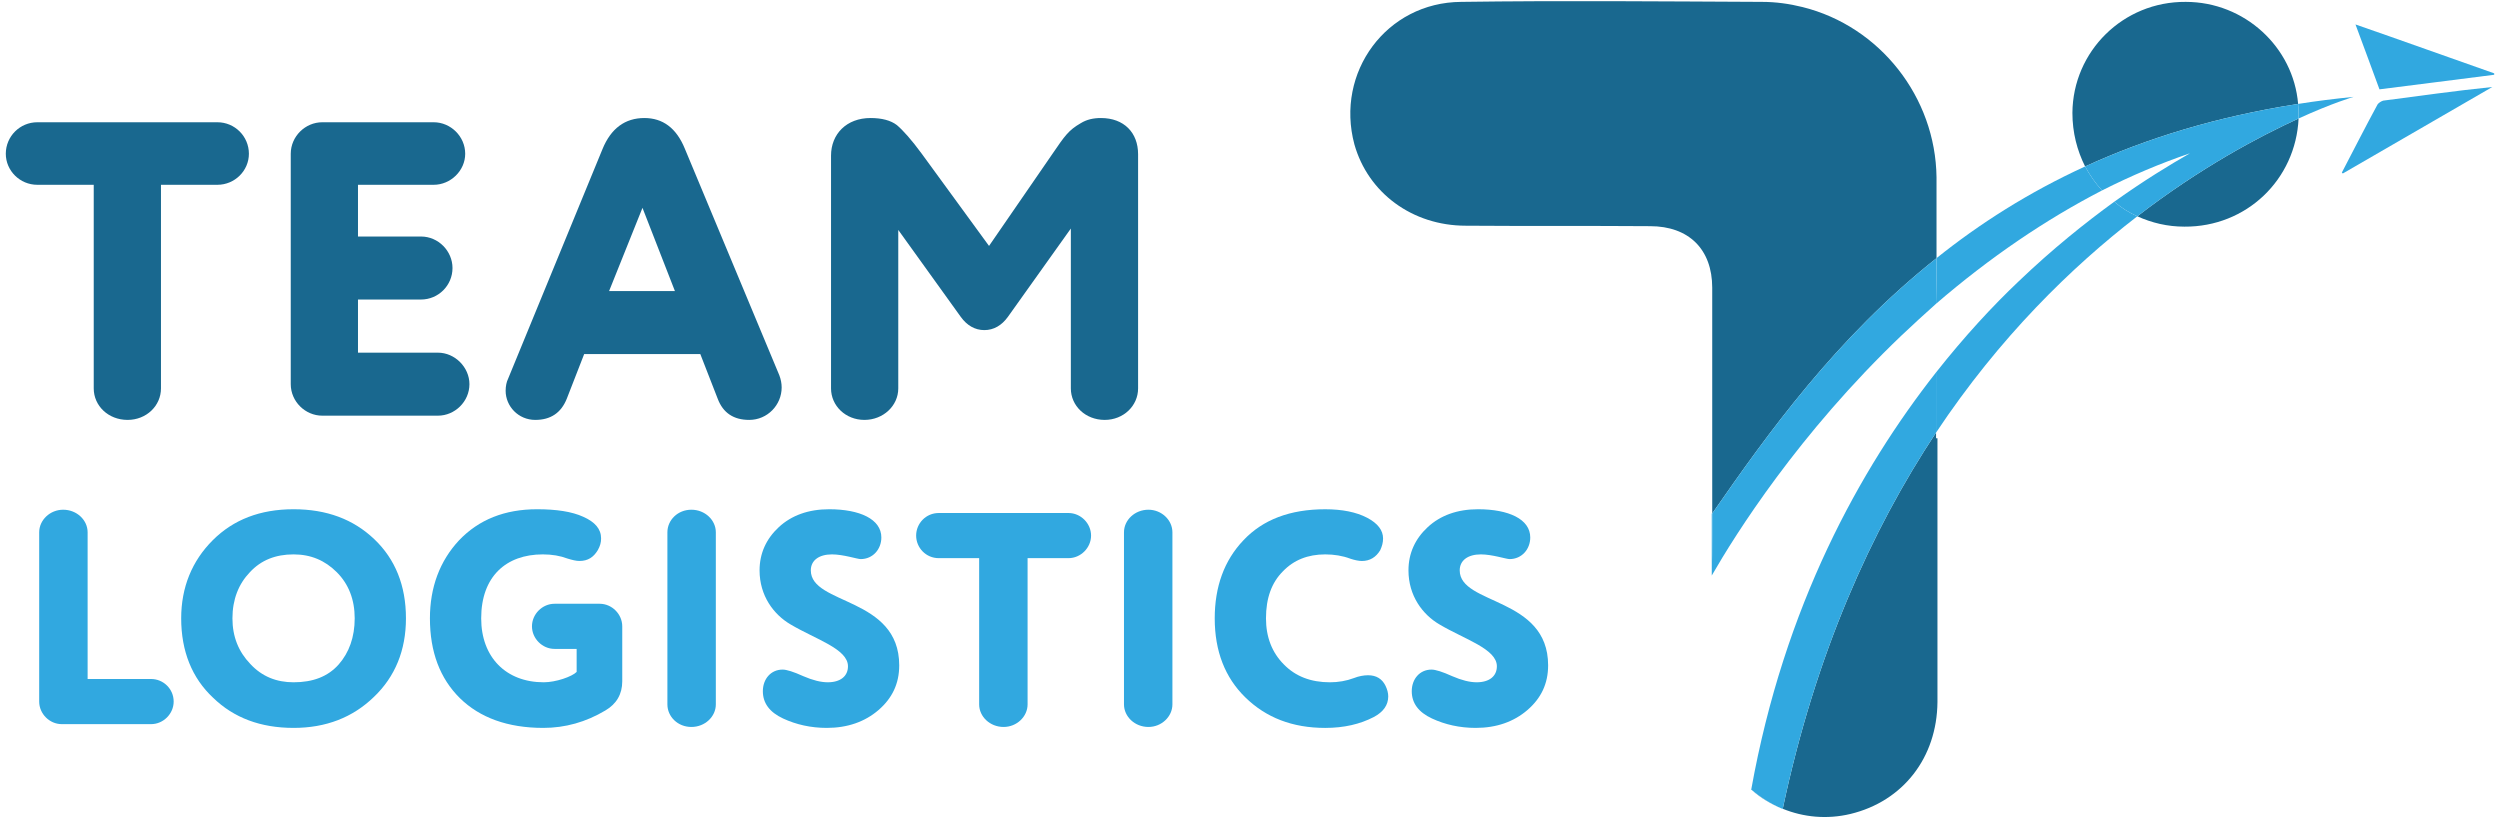 <svg version="1.2" xmlns="http://www.w3.org/2000/svg" viewBox="0 0 530 174" width="330" height="108">
	<title>team logistic - logo-ai</title>
	<style>
		.s0 { fill: #19688f } 
		.s1 { fill: #31a8e0 } 
	</style>
	<g id="Layer 1">
		<g id="&lt;Group&gt;">
			<g id="&lt;Group&gt;">
				<g id="&lt;Group&gt;">
					<path id="&lt;Path&gt;" class="s0" d="m378.2 172c-2.4-1-4.6-2.4-6.5-4 1.9 1.7 4.1 3 6.5 4z"/>
				</g>
				<g id="&lt;Group&gt;">
					<path id="&lt;Path&gt;" class="s0" d="m392.7 173.1c11.2-2.7 18.4-12 18.5-23.8 0-18.7 0-37.4 0-56.1q-0.1 0-0.3 0 0-0.6 0-1.2c-13.7 20.7-25.6 46.9-32.6 80 4.4 1.8 9.4 2.3 14.4 1.1z"/>
				</g>
				<g id="&lt;Group&gt;">
					<path id="&lt;Path&gt;" class="s0" d="m411 54.9q0-8.6 0-17.2c-0.2-17-12-32.1-28.5-36.2-2.8-0.7-5.7-1.1-8.6-1.1-21.3-0.1-42.6-0.3-64 0-15.9 0.1-26.8 15-22.7 30.3 2.9 10.3 12.3 17.3 23.7 17.3 13 0.1 26.1 0 39.2 0.1 8.2 0 13.2 4.9 13.2 13.1 0 16 0 32 0 48 11.8-17 26.3-37.3 47.7-54.3z"/>
				</g>
				<g id="&lt;Group&gt;">
					<path id="&lt;Path&gt;" class="s0" d="m464 0.4c-13.3-0.1-24 10.5-24.1 23.6 0 4.2 1 8 2.7 11.4 13.1-6 28-10.6 45.3-13.3-1-12.1-11.4-21.7-23.9-21.7z"/>
				</g>
				<g id="&lt;Group&gt;">
					<path id="&lt;Path&gt;" class="s0" d="m463.7 48.2c13.2 0.1 23.7-10 24.3-23-8.5 3.9-20.8 10.4-34.3 20.8 3.1 1.4 6.4 2.2 10 2.2z"/>
				</g>
				<path id="&lt;Path&gt;" class="s1" d="m378.3 172q0 0 0 0-0.1 0-0.1 0 0 0 0.1 0z"/>
				<path id="&lt;Path&gt;" class="s1" d="m371.6 168q0 0 0.1 0-0.1 0-0.1-0.1 0 0.1 0 0.1z"/>
				<path id="&lt;Path&gt;" class="s1" d="m428.5 59.8c-5.6 5.3-11.6 11.8-17.6 19.4q0 6.4 0 12.8c13.5-20.3 28.8-35.2 42.8-46q-2.7-1.2-4.9-3.1c-6.2 4.5-13.2 10.1-20.3 16.9z"/>
				<path id="&lt;Path&gt;" class="s1" d="m371.6 167.9q0 0.1 0.1 0.1c1.9 1.6 4.1 3 6.5 4q0 0 0.1 0c7-33.1 18.9-59.3 32.6-80q0-6.4 0-12.8c-16.2 20.6-32.3 49.7-39.3 88.7z"/>
				<path id="&lt;Path&gt;" class="s1" d="m487.9 22.1q0.1 1.2 0.1 2.3 0 0.4 0 0.8c7.2-3.3 11.7-4.6 11.7-4.6q-6.1 0.6-11.8 1.5z"/>
				<path id="&lt;Path&gt;" class="s1" d="m446.2 40.5q-2.1-2.3-3.6-5.1c-12 5.5-22.5 12.2-31.6 19.5q0 4.9-0.1 9.7c11.5-9.9 23.3-17.9 35.3-24.1z"/>
				<path id="&lt;Path&gt;" class="s1" d="m363.2 122.4q0 0 0 0 0.1-4.2 0.1-8.4 0-2.4 0-4.8 0 0-0.1 0"/>
				<path id="&lt;Path&gt;" class="s1" d="m363.2 122.4c5-8.7 18.4-30.1 40.4-51.1q3.6-3.4 7.3-6.7 0.1-4.8 0.1-9.7c-21.4 17-35.9 37.3-47.7 54.3q0 2.4 0 4.8 0 4.2-0.1 8.4z"/>
				<path id="&lt;Path&gt;" class="s1" d="m487.9 22.1c-17.3 2.7-32.2 7.3-45.3 13.3q1.5 2.8 3.6 5.1 9.3-4.7 18.7-7.9c-4.2 2.4-9.8 5.8-16.1 10.3q2.2 1.9 4.9 3.1c13.5-10.4 25.8-16.9 34.3-20.8q0-0.4 0-0.8 0-1.1-0.1-2.3z"/>
			</g>
			<g id="&lt;Group&gt;">
				<path id="&lt;Path&gt;" class="s1" d="m505.2 19c-1.7-4.6-3.3-9-5.1-13.8 10.1 3.5 19.8 7 29.5 10.4q0 0.2 0 0.3c-8.1 1-16.2 2.1-24.4 3.1z"/>
				<path id="&lt;Path&gt;" class="s1" d="m497.2 36.7c2.5-4.8 5-9.7 7.6-14.5 0.2-0.3 0.8-0.7 1.2-0.8 7.7-1 15.4-2.1 23.2-2.9q-15.9 9.2-31.8 18.4-0.1-0.1-0.2-0.2z"/>
			</g>
			<g id="&lt;Group&gt;">
				<g id="&lt;Group&gt;">
					<path id="&lt;Compound Path&gt;" class="s0" d="m33.4 39.3v43.3c0 3.7-3.1 6.7-7.1 6.7-4.1 0-7.2-3-7.2-6.7v-43.3h-12c-3.7 0-6.7-3-6.7-6.6 0-3.7 3-6.7 6.7-6.7h38.3c3.7 0 6.7 3 6.7 6.7 0 3.6-3 6.6-6.7 6.6z"/>
					<path id="&lt;Compound Path&gt;" class="s0" d="m75.3 75h17c3.6 0 6.7 3.1 6.7 6.7 0 3.7-3.1 6.7-6.7 6.7h-24.6c-3.6 0-6.7-3-6.7-6.7v-49c0-3.7 3.1-6.7 6.7-6.7h23.7c3.6 0 6.7 3 6.7 6.7 0 3.6-3.1 6.6-6.7 6.6h-16.1v11h13.4c3.7 0 6.7 3.1 6.7 6.7 0 3.7-3 6.7-6.7 6.7h-13.4z"/>
					<path id="&lt;Compound Path&gt;" fill-rule="evenodd" class="s0" d="m148.1 75.3h-24.7l-3.7 9.5q-1.8 4.5-6.7 4.5c-3.6 0-6.3-2.9-6.3-6.2 0-1 0.2-1.9 0.5-2.5l20.1-48.9c1.8-4.4 4.8-6.6 8.9-6.6 3.9 0 6.8 2.1 8.6 6.5l20.1 48.2q0.5 1.3 0.5 2.6c0 3.7-3 6.9-6.9 6.9q-5 0-6.7-4.5zm-5.4-13.4l-6.9-17.7-7.1 17.7z"/>
					<path id="&lt;Compound Path&gt;" class="s0" d="m190.2 48.9v33.7c0 3.7-3.2 6.7-7.2 6.7-4 0-7.1-3-7.1-6.7v-49.5c0-4.6 3.3-8 8.4-8 2.4 0 4.3 0.5 5.6 1.5 1.3 1.1 3.1 3.1 5.3 6.1l14.3 19.6 13.5-19.6c2.6-3.8 3.4-5 6-6.5 1.3-0.8 2.7-1.1 4.3-1.1 4.9 0 7.9 3.1 7.9 7.7v49.8c0 3.7-3.1 6.7-7.1 6.7-4.1 0-7.2-3-7.2-6.7v-34l-13.4 18.8c-1.3 1.8-3 2.8-5 2.8-2 0-3.7-1-5-2.8z"/>
				</g>
				<g id="&lt;Group&gt;">
					<path id="&lt;Compound Path&gt;" class="s1" d="m17.8 144.4h13.5c2.6 0 4.8 2.1 4.8 4.8 0 2.6-2.2 4.8-4.8 4.8h-19c-2.6 0-4.8-2.2-4.8-4.8v-36c0-2.6 2.3-4.8 5.1-4.8 2.9 0 5.2 2.2 5.2 4.8z"/>
					<path id="&lt;Compound Path&gt;" fill-rule="evenodd" class="s1" d="m44.5 148.4c-4.5-4.2-6.8-9.9-6.8-16.9 0-6.6 2.3-12.2 6.7-16.6 4.4-4.4 10.1-6.6 17.2-6.6 7 0 12.7 2.1 17.2 6.4 4.4 4.2 6.7 9.8 6.7 16.8 0 6.8-2.3 12.4-6.8 16.7q-6.8 6.6-17.1 6.6-10.5 0-17.1-6.4zm7.8-26.7c-2.4 2.5-3.7 5.8-3.7 9.8 0 3.9 1.3 7.1 3.8 9.7 2.5 2.7 5.6 3.9 9.2 3.9 4.1 0 7.3-1.2 9.6-3.8 2.2-2.5 3.4-5.8 3.4-9.8 0-4-1.3-7.3-3.8-9.8-2.5-2.5-5.5-3.8-9.2-3.8-3.8 0-6.9 1.2-9.3 3.8z"/>
					<path id="&lt;Compound Path&gt;" class="s1" d="m96.8 114.9c4.2-4.4 9.7-6.6 16.6-6.6 4.1 0 7.4 0.5 9.8 1.6 2.5 1.1 3.8 2.6 3.8 4.6 0 0.9-0.2 1.6-0.7 2.5-0.9 1.5-2.1 2.3-3.9 2.3-0.7 0-1.5-0.2-2.5-0.5-1.6-0.6-3.3-0.9-5.3-0.9-7.8 0-13.1 4.7-13.1 13.6 0 8.3 5.3 13.6 13.3 13.6 2.6 0 6-1.2 7-2.2v-4.9h-4.7c-2.6 0-4.8-2.2-4.8-4.8 0-2.6 2.2-4.8 4.8-4.8h9.6c2.6 0 4.8 2.2 4.8 4.8v11.7c0 2.7-1.2 4.8-3.6 6.2q-6.2 3.7-13.2 3.7c-7.6 0-13.5-2.2-17.7-6.3q-6.4-6.3-6.4-17c0-6.6 2.1-12.2 6.2-16.6z"/>
					<path id="&lt;Compound Path&gt;" class="s1" d="m141.1 113.2c0-2.6 2.2-4.8 5.1-4.8 2.9 0 5.2 2.2 5.2 4.8v36.6c0 2.6-2.3 4.8-5.2 4.8-2.9 0-5.1-2.2-5.1-4.8z"/>
					<path id="&lt;Compound Path&gt;" class="s1" d="m186 151c-2.9 2.5-6.6 3.8-11 3.8-3.4 0-6.5-0.7-9.3-2q-4.3-2-4.3-5.8c0-2.6 1.7-4.6 4.2-4.6q1.3 0 4.4 1.4 3 1.3 5.2 1.3c2.7 0 4.3-1.3 4.3-3.4 0-3.7-6.8-5.7-12.2-8.9-3.6-2.1-6.6-6.1-6.6-11.5 0-3.6 1.4-6.7 4.1-9.2 2.7-2.5 6.3-3.8 10.7-3.8 6.5 0 11.1 2.1 11.1 6 0 2.5-1.8 4.6-4.4 4.6-0.7 0-3.7-1-6.1-1-2.8 0-4.5 1.3-4.5 3.4 0 7.4 18.8 5.6 18.8 20.2 0 3.9-1.5 7-4.4 9.5z"/>
					<path id="&lt;Compound Path&gt;" class="s1" d="m217.7 118.7v31.1c0 2.6-2.3 4.8-5.1 4.8-2.9 0-5.2-2.2-5.2-4.8v-31.1h-8.6c-2.7 0-4.8-2.2-4.8-4.8 0-2.6 2.1-4.8 4.8-4.8h27.6c2.6 0 4.8 2.2 4.8 4.8 0 2.6-2.2 4.8-4.8 4.8z"/>
					<path id="&lt;Compound Path&gt;" class="s1" d="m238.2 113.2c0-2.6 2.3-4.8 5.2-4.8 2.8 0 5.1 2.2 5.1 4.8v36.6c0 2.6-2.3 4.8-5.1 4.8-2.9 0-5.2-2.2-5.2-4.8z"/>
					<path id="&lt;Compound Path&gt;" class="s1" d="m286.3 118.8c-1.6-0.6-3.4-0.9-5.3-0.9-3.7 0-6.7 1.2-9 3.6-2.4 2.4-3.6 5.7-3.6 10 0 4 1.3 7.3 3.8 9.8q3.7 3.8 9.8 3.8c1.8 0 3.5-0.3 5.1-0.9 1-0.4 2.1-0.6 3-0.6 1.8 0 3 0.8 3.7 2.2 0.4 0.8 0.6 1.6 0.6 2.3 0 1.8-1 3.3-3.1 4.4-2.9 1.5-6.3 2.3-10.3 2.3-7 0-12.6-2.2-17-6.5-4.3-4.2-6.5-9.8-6.5-16.8 0-6.7 2-12.3 6.1-16.6q6.2-6.6 17.4-6.6c3.6 0 6.6 0.6 8.9 1.8 2.3 1.2 3.4 2.7 3.4 4.4 0 0.9-0.2 1.6-0.6 2.5-0.9 1.5-2.2 2.3-3.9 2.3-0.7 0-1.6-0.2-2.5-0.5z"/>
					<path id="&lt;Compound Path&gt;" class="s1" d="m324 151c-2.9 2.5-6.6 3.8-11 3.8-3.4 0-6.5-0.7-9.3-2q-4.3-2-4.3-5.8c0-2.6 1.7-4.6 4.2-4.6q1.3 0 4.4 1.4 3 1.3 5.2 1.3c2.7 0 4.3-1.3 4.3-3.4 0-3.7-6.8-5.7-12.2-8.9-3.6-2.1-6.6-6.1-6.6-11.5 0-3.6 1.4-6.7 4.1-9.2 2.7-2.5 6.3-3.8 10.7-3.8 6.5 0 11.1 2.1 11.1 6 0 2.5-1.8 4.6-4.4 4.6-0.7 0-3.7-1-6.1-1-2.8 0-4.5 1.3-4.5 3.4 0 7.4 18.8 5.6 18.8 20.2 0 3.9-1.5 7-4.4 9.5z"/>
				</g>
			</g>
		</g>
	</g>
</svg>